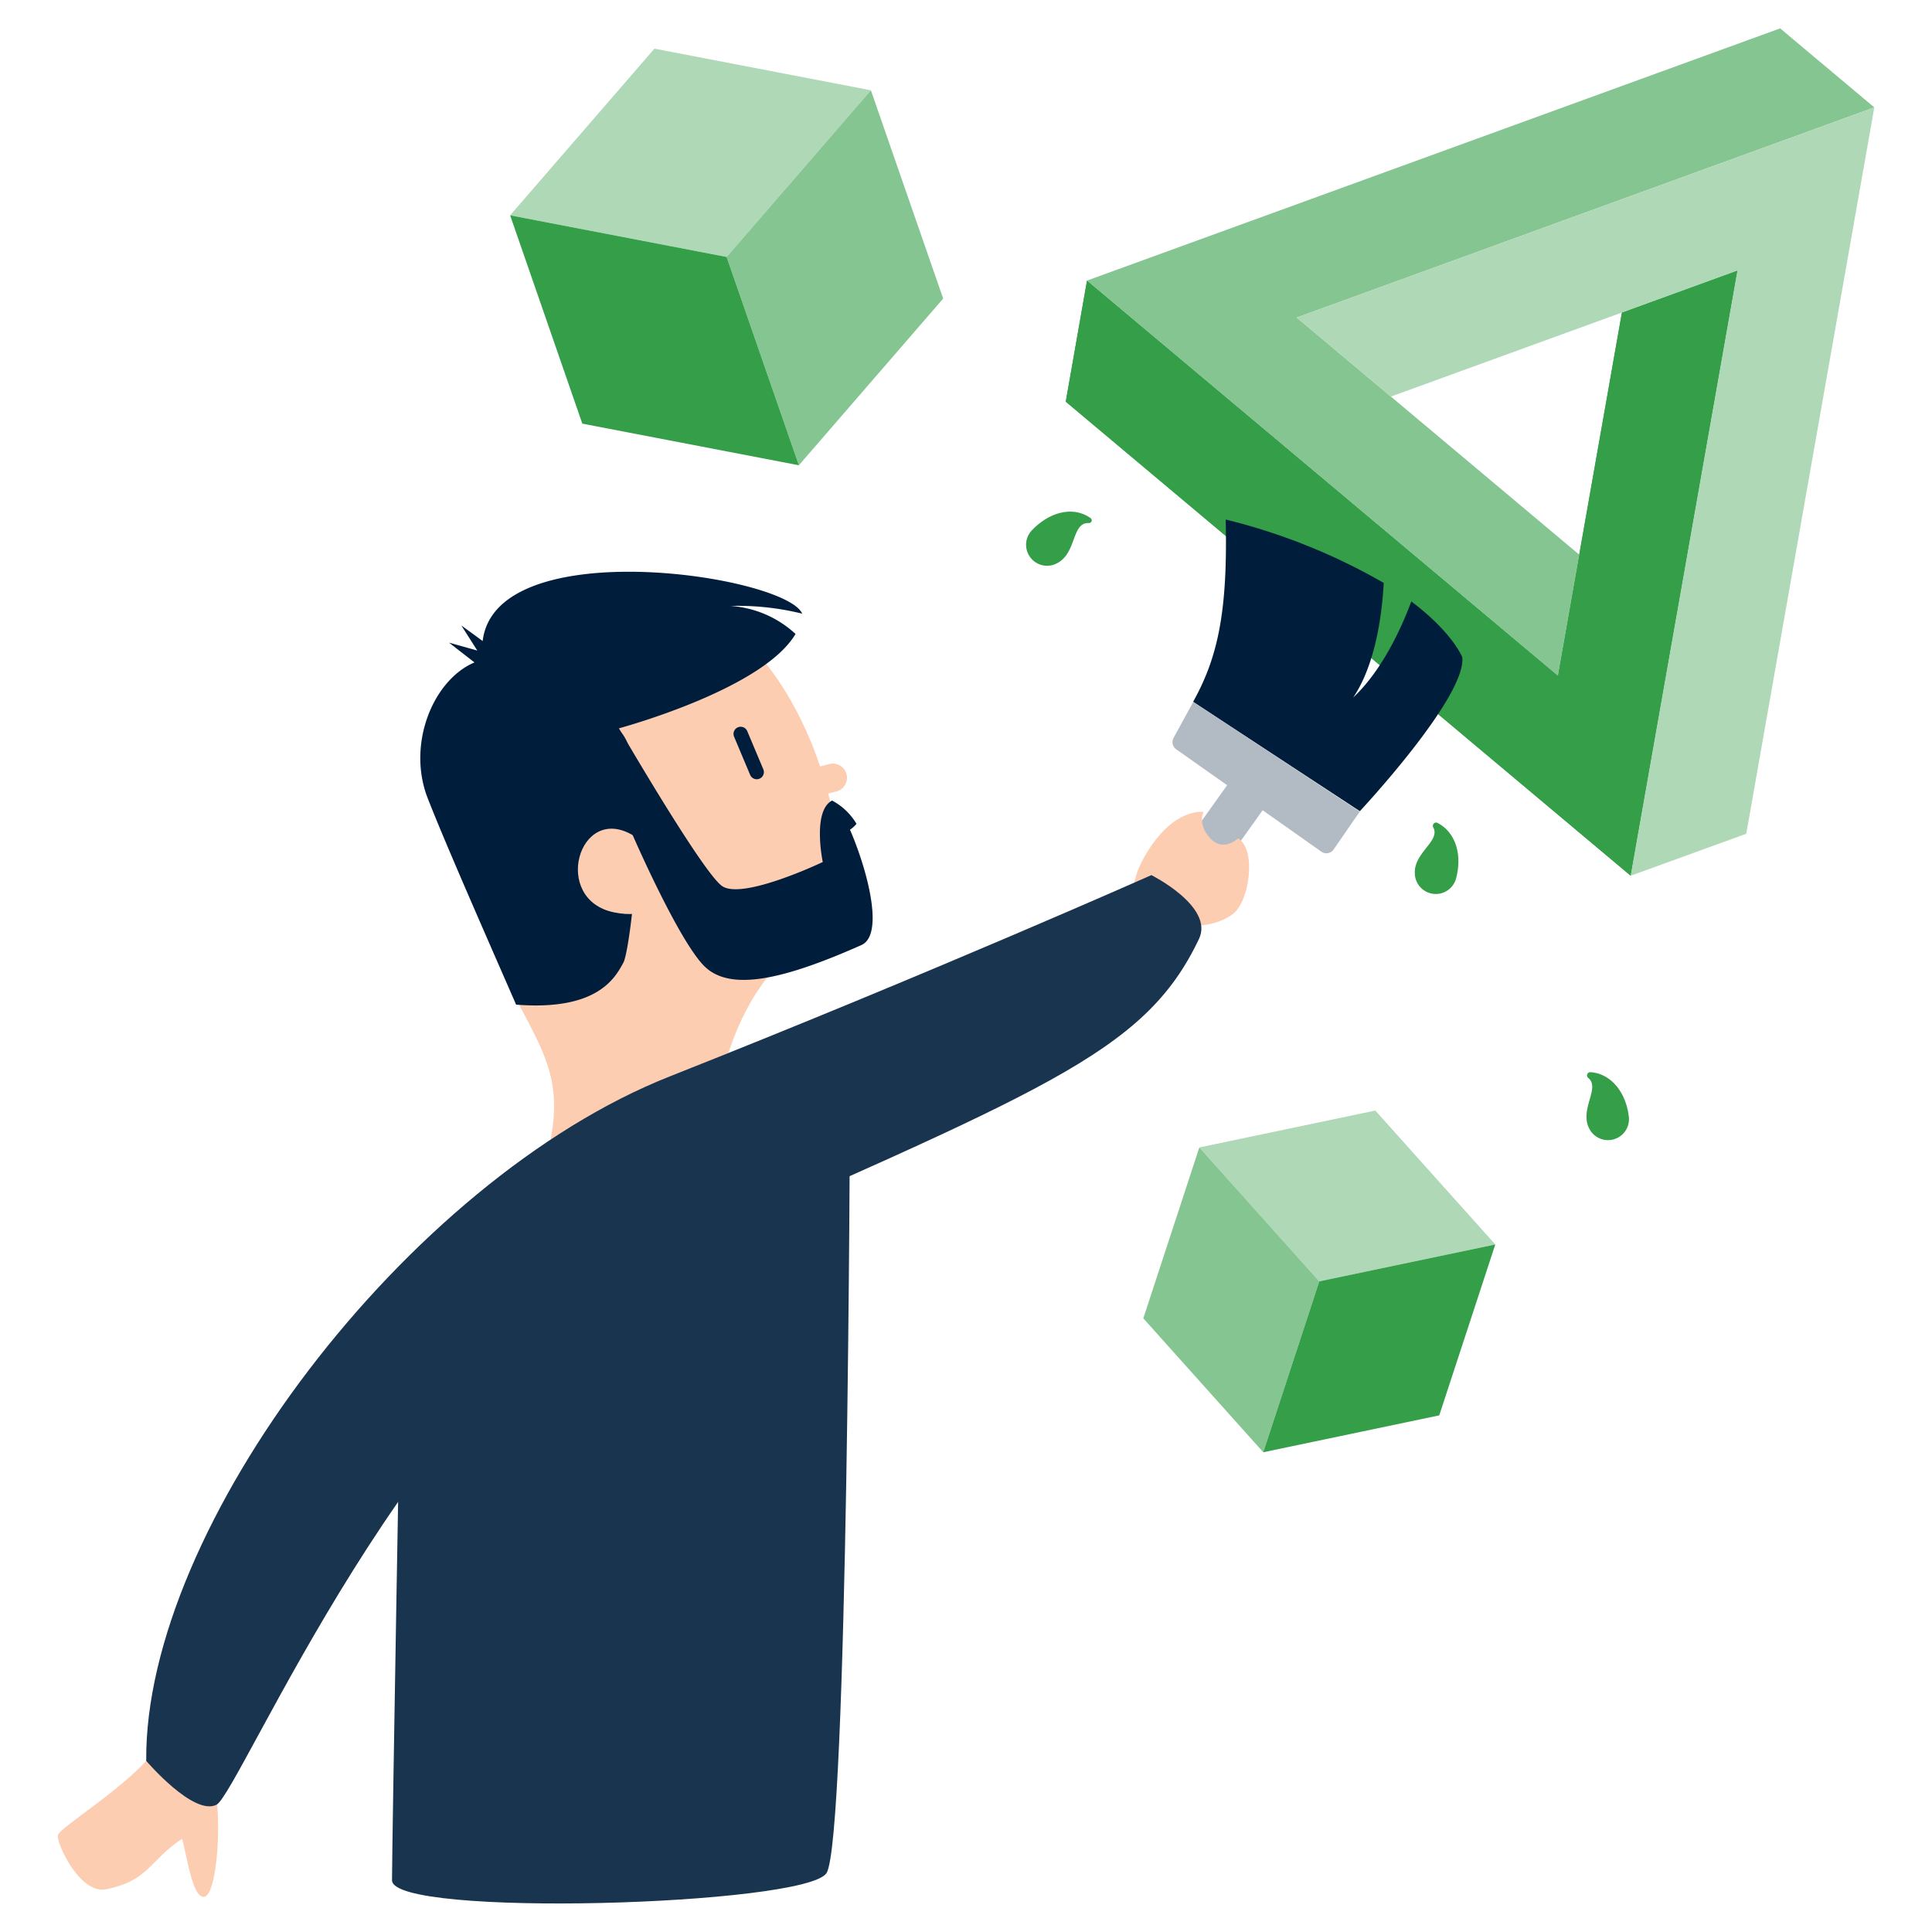 <svg id="Layer_1" data-name="Layer 1" xmlns="http://www.w3.org/2000/svg" viewBox="0 0 220 220"><defs><style>.cls-1{fill:#349e49;}.cls-2{fill:#85c592;}.cls-3{fill:#aed8b6;}.cls-4{fill:#fdcdb2;}.cls-5,.cls-7{fill:none;stroke-miterlimit:10;}.cls-5{stroke:#001e3c;stroke-linecap:round;stroke-width:1.63px;}.cls-6{fill:#001e3c;}.cls-7{stroke:#b2bbc4;stroke-width:4.95px;}.cls-8{fill:#19344f;}.cls-9{fill:#b2bbc4;}</style></defs><title>service-b4</title><polygon class="cls-1" points="197.85 30.8 185.69 99.72 121.36 45.74 123.78 31.95 177.4 76.94 184.69 35.59 197.85 30.8"/><polygon class="cls-1" points="197.85 30.8 185.69 99.72 121.36 45.74 123.78 31.95 177.4 76.94 184.69 35.59 197.85 30.8"/><polygon class="cls-2" points="177.4 76.94 123.78 31.95 202.71 3.23 213.43 12.23 147.66 36.16 179.83 63.16 177.4 76.94"/><polygon class="cls-3" points="147.66 36.16 213.43 12.23 198.85 94.94 185.69 99.72 197.85 30.8 158.38 45.16 147.66 36.16"/><polygon class="cls-3" points="99.17 10.28 74.52 5.54 58.09 24.52 82.74 29.26 99.17 10.28"/><polygon class="cls-2" points="99.17 10.28 82.74 29.26 90.97 52.98 107.4 34 99.17 10.28"/><polygon class="cls-1" points="58.09 24.52 82.74 29.26 90.97 52.98 66.31 48.24 58.09 24.52"/><polygon class="cls-3" points="136.57 130.66 156.61 126.46 170.27 141.71 150.23 145.91 136.57 130.66"/><polygon class="cls-2" points="136.57 130.66 150.23 145.91 143.85 165.37 130.19 150.12 136.57 130.66"/><polygon class="cls-1" points="170.27 141.71 150.23 145.91 143.85 165.37 163.89 161.17 170.27 141.71"/><path class="cls-4" d="M80.93,130.84c1.82-23.48,14.73-24,14.79-29.22C95.93,84.55,84.8,66.91,74.5,69c-9.8,2-26.14,3.79-23.89,18.79,4.57,30.48,16,28.85,11.42,44.69C65,140,80.93,130.84,80.93,130.84Z"/><line class="cls-5" x1="84.34" y1="83.57" x2="86.17" y2="87.92"/><path class="cls-6" d="M58.77,114.4c9.37.74,11.32-3.15,12.22-4.79S74.43,85.46,70.25,83c0,0,16.55-4.4,20.34-10.81A12.1,12.1,0,0,0,83.19,69a30.47,30.47,0,0,1,8.16.88C89.38,65.29,52.89,60,55,75.1c-5.29,1.36-8.83,9.25-6.31,15.76C50.69,96,55.41,106.7,58.77,114.4Z"/><path class="cls-4" d="M94.44,87a1.61,1.61,0,0,1,.79,3.13l-3.12.78a1.61,1.61,0,1,1-.79-3.12Z"/><polygon class="cls-6" points="56.64 74.22 52.53 71.22 54.35 74.08 51.13 73.18 54.81 76.04 56.64 74.22"/><path class="cls-4" d="M72.06,95.11c-6.17-3.67-9.29,7.31-2.15,8.78S77,98.06,72.06,95.11Z"/><path class="cls-6" d="M70.14,82.35S79.9,99.21,82.2,100.88s11.49-2.72,11.49-2.72-1.22-5.81,1.06-7a7.08,7.08,0,0,1,2.78,2.65,3.24,3.24,0,0,1-.74.67,38.76,38.76,0,0,1,1.6,4.45c1.12,3.84,1.59,7.85-.31,8.69-9,4-14.84,5.22-17.76,2.51s-8.26-15-8.26-15Z"/><path class="cls-4" d="M24.59,204.48c.62,3.66.05,11.27-1.32,11.51s-2-4.83-2.54-6.61c-3.79,2.53-3.74,4.77-8.72,5.77-3,.47-5.57-5.26-5.43-6.16s8.6-5.94,11.21-9.92S28.39,203.36,24.59,204.48Z"/><line class="cls-7" x1="133.69" y1="102.15" x2="144.95" y2="86.36"/><path class="cls-4" d="M130.71,96.91c3.13-5,6.35-4.45,6.35-4.45s-.76,1.36.75,3,3.17,0,3.17,0c2.12,1.27,1.31,7.1-.54,8.58s-5.68,2.15-9.89,0C127.1,102.24,130.71,96.91,130.71,96.91Z"/><path class="cls-8" d="M131.11,99.65s-25,11.11-54.86,22.93-59.83,51.33-59.6,77.93c0,0,5.39,6.32,8,5s22.88-49.7,48.28-61c45.77-20.39,57.31-24.35,63.61-37.61C138.25,103.22,131.11,99.65,131.11,99.65Z"/><path class="cls-8" d="M96.78,127s-.22,82.62-2.67,86.3-49.47,5.1-49.47.81,1-60.61,1-60.61Z"/><path class="cls-6" d="M154.85,92.37s12.15-13,11.66-17.53c0,0-1.08-2.8-5.8-6.35-1.21,3.23-3.38,7.89-6.62,10.94,2.55-3.78,3.28-9.47,3.48-13.05a68.77,68.77,0,0,0-18-7.22c.26,10.79-1,15.88-3.71,20.76Z"/><path class="cls-9" d="M135.88,79.92l-2.26,4.13a1,1,0,0,0,.3,1.26L150.49,97a1,1,0,0,0,1.35-.24l3-4.34Z"/><path class="cls-1" d="M163.66,93.69c2,1,2.87,3.48,2.17,6.24a2.39,2.39,0,0,1-4.72-.41c-.16-2.43,2.94-3.73,2.1-5.3A.37.37,0,0,1,163.66,93.69Z"/><path class="cls-1" d="M181.08,122.09c2.25.13,4,2.12,4.38,4.94a2.39,2.39,0,0,1-4.52,1.42c-1.07-2.19,1.31-4.57-.08-5.7A.37.37,0,0,1,181.08,122.09Z"/><path class="cls-1" d="M124.19,59c-1.89-1.35-4.53-.8-6.58,1.28a2.39,2.39,0,0,0,2.79,3.84c2.23-1.17,1.61-4.68,3.61-4.56A.31.31,0,0,0,124.19,59Z"/></svg>